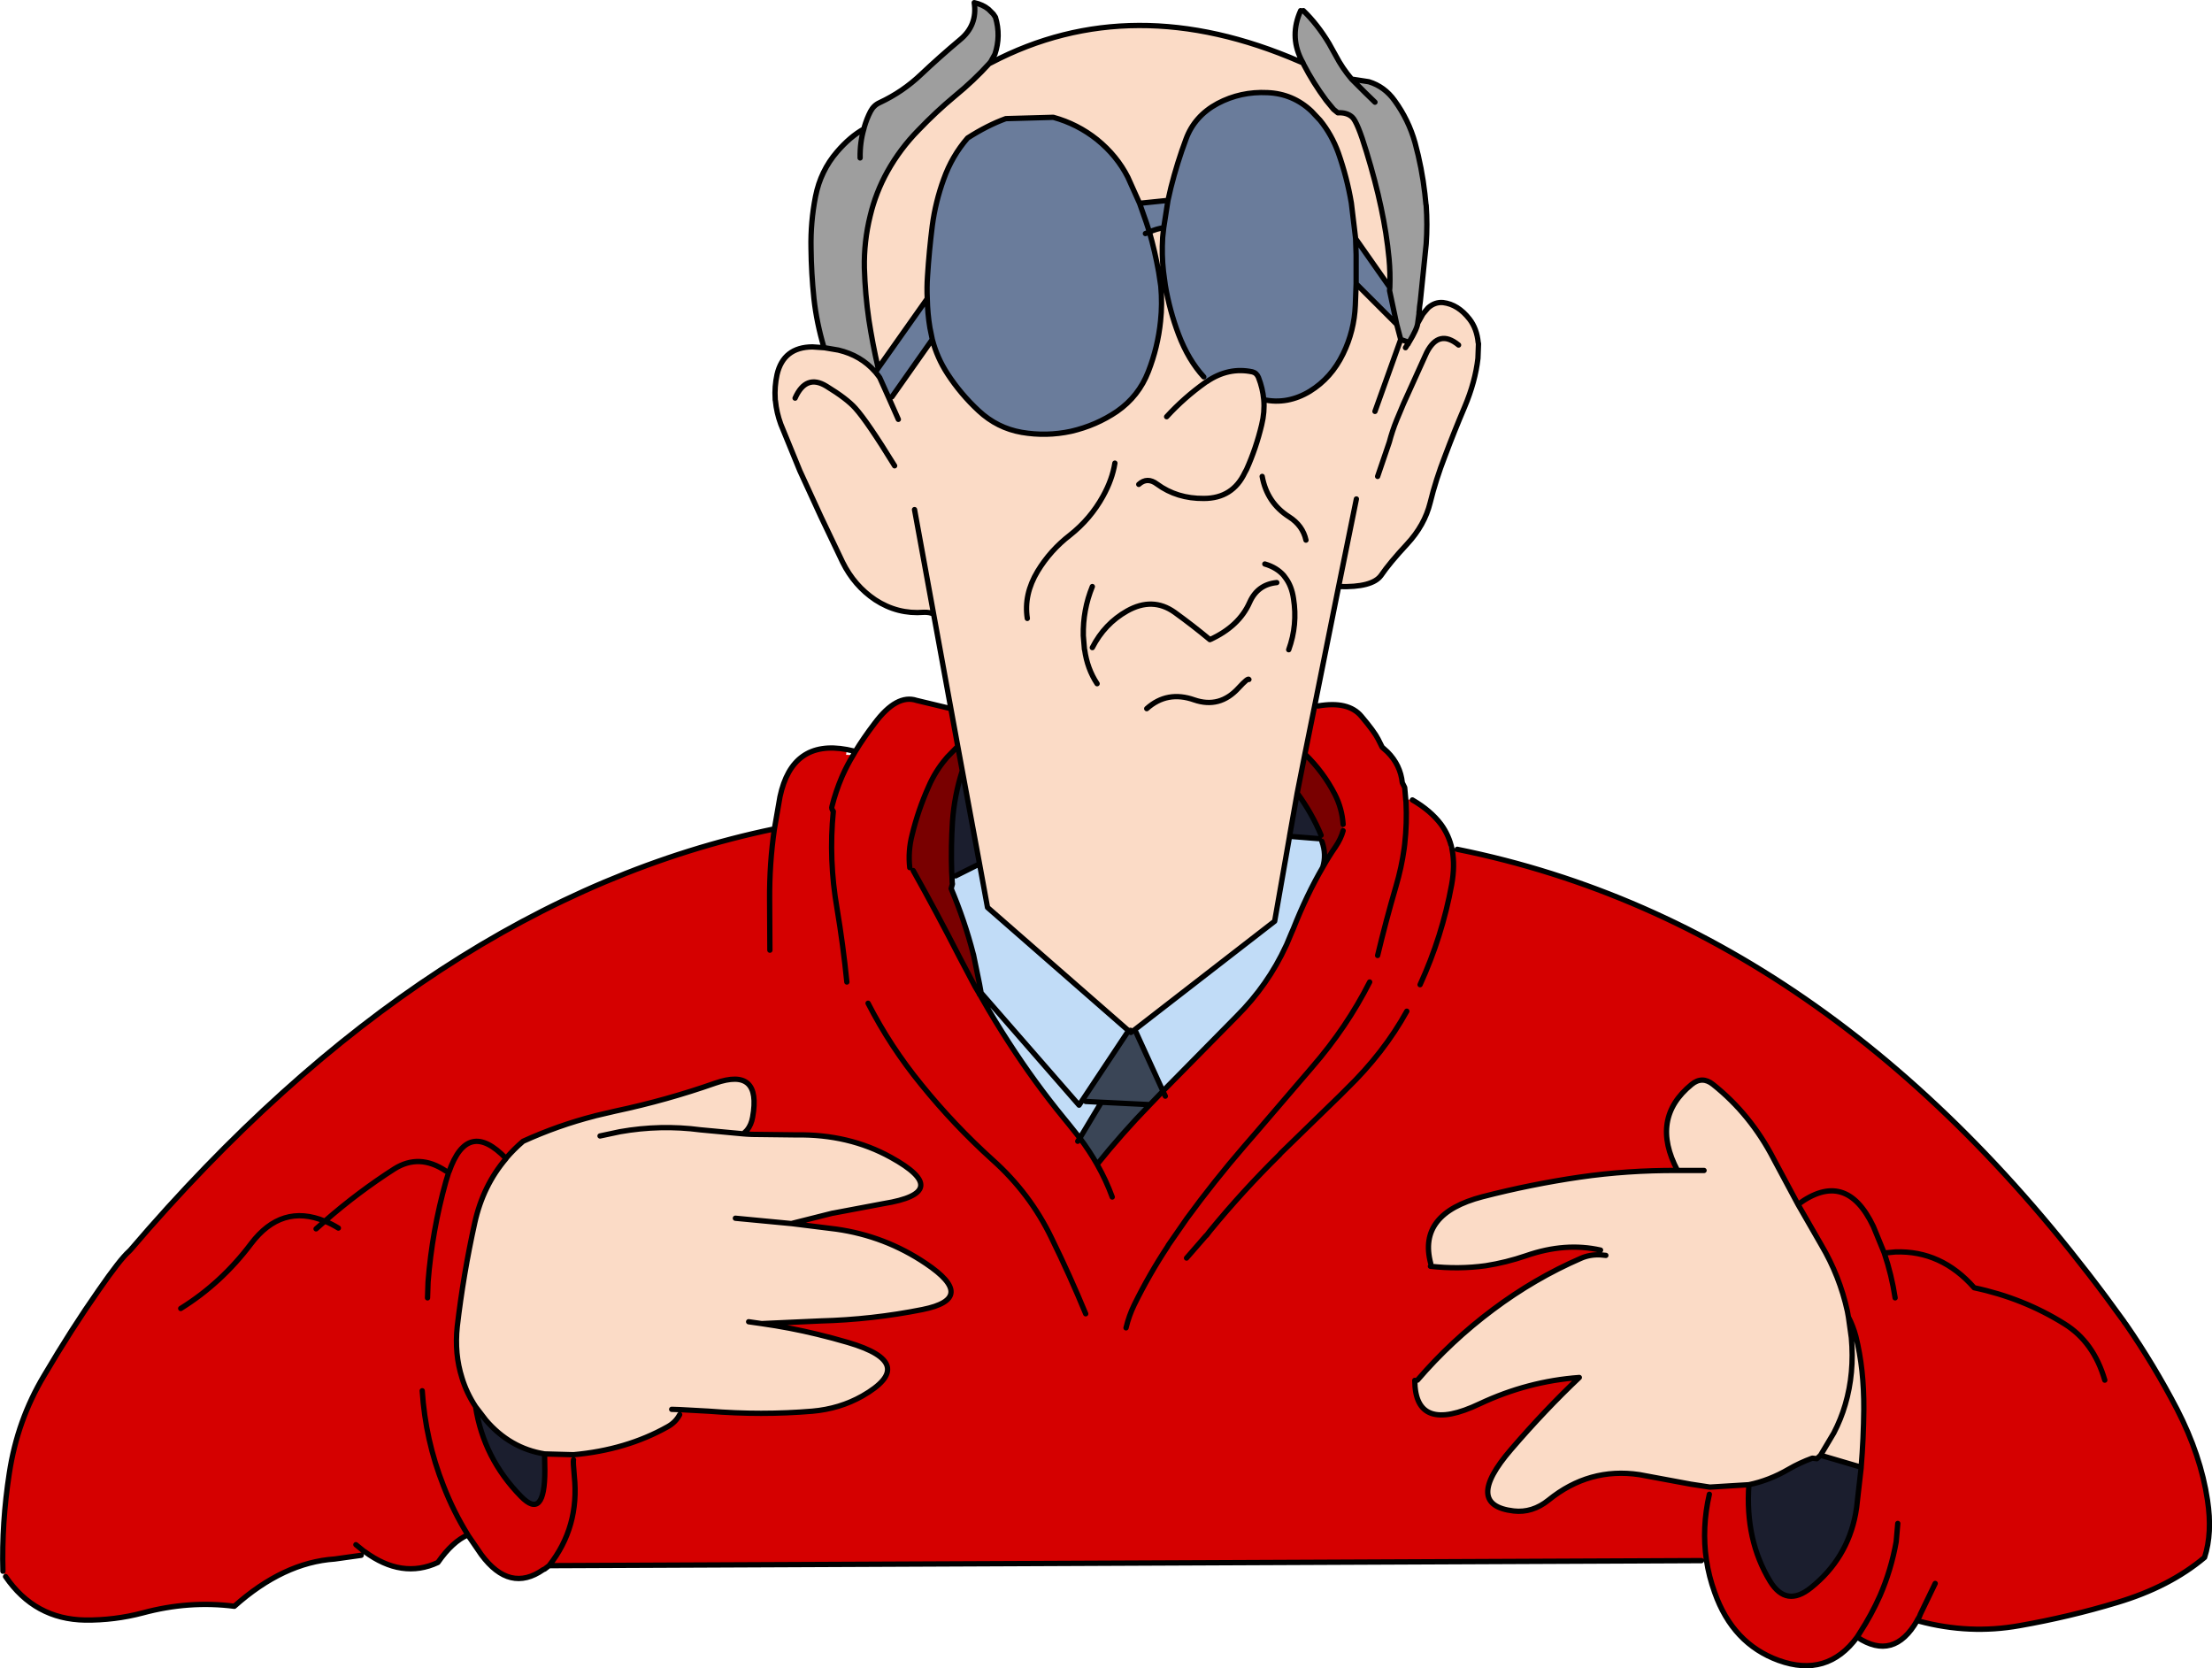 <?xml version="1.0" encoding="UTF-8" standalone="no"?>
<svg xmlns:xlink="http://www.w3.org/1999/xlink" height="314.3px" width="416.75px" xmlns="http://www.w3.org/2000/svg">
  <g transform="matrix(1.0, 0.0, 0.0, 1.0, 36.55, -6.5)">
    <path d="M212.5 165.0 L212.0 164.5 206.4 164.05 207.85 155.9 Q210.65 159.75 212.35 163.85 L212.5 165.0 M144.75 151.7 L148.0 169.25 143.5 171.5 142.8 171.55 142.75 170.75 Q142.6 165.95 142.9 161.25 143.25 156.4 144.75 151.7 M53.05 271.5 L55.0 274.05 Q59.55 279.35 66.05 280.4 L66.1 283.5 Q66.1 293.0 61.6 288.4 54.55 281.2 53.05 271.5 M292.95 286.2 Q296.8 285.4 300.4 283.3 302.55 282.05 304.9 281.2 L305.75 281.3 306.3 280.8 306.45 280.65 314.1 282.9 314.1 283.0 313.25 290.45 313.05 291.7 Q311.45 300.15 304.65 305.6 300.0 309.35 296.95 304.4 292.2 296.6 292.95 286.2" fill="#1b1e2e" fill-rule="evenodd" stroke="none"/>
    <path d="M225.3 60.65 L225.25 61.25 226.6 67.6 218.95 59.95 218.8 64.0 Q218.6 68.85 216.5 73.15 214.3 77.7 210.25 80.2 206.05 82.75 201.55 81.8 201.35 79.65 200.55 77.6 200.2 76.75 199.4 76.55 194.9 75.6 190.8 78.4 L190.25 77.5 Q187.35 74.35 185.5 69.5 183.8 65.0 183.0 60.25 L182.65 57.65 Q182.3 54.5 182.5 51.25 L182.55 50.75 182.7 49.4 Q181.35 49.6 180.0 50.2 L179.45 48.5 178.15 44.8 179.45 48.5 180.0 50.2 Q181.05 53.85 181.75 57.75 L182.15 60.4 Q182.45 63.75 182.1 67.0 181.6 71.9 179.8 76.5 178.0 81.15 173.9 84.0 170.0 86.65 165.25 87.75 160.6 88.75 155.95 87.95 151.35 87.15 147.85 83.9 144.45 80.75 141.95 76.9 140.0 73.9 139.1 70.45 L131.5 81.25 130.95 81.55 129.2 77.65 128.95 77.3 128.4 76.6 128.9 75.85 138.15 62.75 Q138.05 60.65 138.2 58.5 138.5 53.75 139.1 49.0 139.7 44.5 141.25 40.25 142.8 35.9 145.75 32.5 149.5 30.1 152.95 28.85 L161.9 28.6 Q166.45 29.85 170.15 32.8 173.9 35.85 175.95 39.9 L178.15 44.8 183.5 44.25 184.05 41.85 Q185.25 37.1 186.9 32.7 188.5 28.35 192.85 26.0 197.2 23.7 202.25 23.95 207.05 24.15 210.55 27.45 L212.15 29.15 Q214.35 31.85 215.6 35.3 217.25 40.0 218.05 44.75 L218.8 51.0 218.85 51.45 225.3 60.65 M183.5 44.25 L182.7 49.4 183.5 44.25 M218.85 51.45 L218.95 54.5 218.95 59.5 218.95 59.95 218.95 59.5 218.95 54.5 218.85 51.45 M179.25 50.5 L180.0 50.2 179.25 50.5 M138.15 62.75 Q138.2 65.55 138.65 68.25 L139.1 70.45 138.65 68.25 Q138.2 65.55 138.15 62.75" fill="#6a7c9b" fill-rule="evenodd" stroke="none"/>
    <path d="M177.15 200.55 L177.5 201.0 182.55 212.05 180.1 214.6 170.95 214.15 180.1 214.6 Q174.85 220.0 170.15 225.85 168.7 223.3 166.9 220.9 L170.95 214.15 168.0 214.0 167.45 213.65 176.05 200.7 176.5 201.0 177.15 200.55" fill="#3a4556" fill-rule="evenodd" stroke="none"/>
    <path d="M177.15 200.55 L203.6 180.05 206.4 164.1 206.4 164.05 212.0 164.5 212.5 165.0 Q213.4 167.5 212.65 169.9 209.65 175.05 207.1 181.5 L206.75 182.3 205.85 184.45 205.8 184.55 205.75 184.65 Q202.35 192.05 196.45 197.95 L182.8 211.8 182.55 212.05 177.5 201.0 177.15 200.55 M148.0 169.25 L149.5 177.45 176.05 200.65 176.05 200.7 167.45 213.65 168.0 214.0 170.95 214.15 166.9 220.9 164.75 218.2 163.85 217.1 Q158.4 210.45 153.55 202.95 150.85 198.8 148.5 194.65 L148.35 193.8 148.35 193.65 148.3 193.55 148.0 191.9 146.85 186.3 146.8 186.25 146.8 186.15 Q145.2 179.95 142.65 173.9 L142.9 173.0 142.85 172.8 142.8 171.55 143.5 171.5 148.0 169.25 M148.3 193.55 L166.75 214.7 167.45 213.65 166.75 214.7 148.3 193.55" fill="#c1dcf7" fill-rule="evenodd" stroke="none"/>
    <path d="M142.6 140.0 L139.35 122.2 Q138.6 121.8 137.5 121.85 132.55 122.25 128.35 119.5 124.4 116.85 122.2 112.4 L118.1 103.8 114.15 95.2 110.55 86.4 Q109.75 84.2 109.55 82.05 L109.5 81.8 109.5 81.7 109.5 81.65 Q109.35 79.35 109.85 77.05 111.05 71.9 116.5 71.85 L118.7 72.0 118.75 72.0 121.4 72.45 Q125.65 73.45 128.35 76.55 L128.4 76.6 128.95 77.3 129.2 77.65 130.95 81.55 131.5 81.25 139.1 70.45 Q140.0 73.9 141.95 76.9 144.45 80.75 147.85 83.9 151.35 87.15 155.95 87.95 160.6 88.75 165.25 87.75 170.0 86.65 173.9 84.0 178.0 81.15 179.8 76.5 181.6 71.9 182.1 67.0 182.45 63.75 182.15 60.4 L181.75 57.75 Q181.05 53.85 180.0 50.2 181.35 49.6 182.7 49.4 L182.55 50.75 182.5 51.25 Q182.3 54.5 182.65 57.65 L183.0 60.25 Q183.8 65.0 185.5 69.5 187.35 74.35 190.25 77.5 L190.8 78.4 Q194.9 75.6 199.4 76.55 200.2 76.75 200.55 77.6 201.35 79.65 201.55 81.8 206.05 82.75 210.25 80.2 214.3 77.7 216.5 73.15 218.6 68.85 218.8 64.0 L218.95 59.95 226.6 67.6 227.35 70.45 228.9 71.0 Q230.45 68.45 230.55 67.4 L231.5 65.7 231.7 65.45 231.95 65.15 232.5 64.5 Q233.8 63.35 235.35 63.5 238.15 63.85 240.3 66.6 241.7 68.4 241.95 71.05 L242.0 71.2 242.0 71.35 241.9 74.0 Q241.4 78.4 239.4 83.15 237.4 87.85 235.7 92.4 233.95 96.9 232.9 101.2 231.85 105.45 228.55 109.0 225.25 112.55 223.65 114.9 222.0 117.2 215.65 117.0 L211.15 139.4 209.3 148.55 207.85 155.9 206.4 164.05 206.4 164.1 203.6 180.05 177.15 200.55 176.45 200.6 176.05 200.65 149.5 177.45 148.0 169.25 144.75 151.7 143.9 147.1 142.6 140.0 M149.8 18.5 L150.2 18.3 Q176.75 4.4 208.35 18.1 L208.95 18.35 209.05 18.6 Q210.85 22.1 213.3 25.4 L214.7 27.1 215.5 27.75 Q217.2 27.65 218.2 28.55 219.2 29.45 220.9 35.1 222.6 40.65 223.65 45.6 224.7 50.5 225.15 55.2 225.4 57.85 225.3 60.65 L218.85 51.45 218.8 51.0 218.05 44.75 Q217.25 40.0 215.6 35.3 214.35 31.85 212.15 29.15 L210.55 27.45 Q207.05 24.15 202.25 23.95 197.2 23.7 192.85 26.0 188.5 28.35 186.9 32.7 185.25 37.1 184.05 41.85 L183.5 44.25 178.15 44.8 175.95 39.9 Q173.9 35.85 170.15 32.8 166.45 29.85 161.9 28.6 L152.95 28.85 Q149.5 30.1 145.75 32.5 142.8 35.9 141.25 40.25 139.7 44.5 139.1 49.0 138.5 53.75 138.2 58.5 138.05 60.65 138.15 62.75 L128.9 75.85 Q127.85 71.3 127.15 66.75 126.45 61.95 126.3 57.0 126.2 52.0 127.4 47.15 128.45 42.75 130.65 38.8 133.05 34.5 136.5 31.0 139.8 27.55 143.35 24.6 146.95 21.65 149.8 18.5 M228.9 71.0 L228.85 71.05 228.75 71.25 228.75 71.3 228.7 71.3 228.25 72.0 228.7 71.3 228.75 71.3 228.75 71.25 228.85 71.05 228.9 71.0 M223.0 96.25 L225.2 89.8 Q225.75 87.7 226.6 85.6 L227.9 82.5 231.95 73.55 232.25 72.9 Q234.55 68.45 238.25 71.5 234.55 68.45 232.25 72.9 L231.95 73.55 227.9 82.5 226.6 85.6 Q225.75 87.7 225.2 89.8 L223.0 96.25 M183.25 85.0 Q186.55 81.4 190.55 78.55 190.65 78.45 190.8 78.4 190.65 78.45 190.55 78.55 186.55 81.4 183.25 85.0 M178.0 97.75 Q179.6 96.3 181.45 97.7 185.2 100.45 190.25 100.4 195.7 100.4 198.0 95.5 L198.3 94.95 Q200.1 90.95 201.15 86.55 201.75 84.1 201.55 81.8 201.75 84.1 201.15 86.55 200.1 90.95 198.3 94.95 L198.0 95.5 Q195.7 100.4 190.25 100.4 185.2 100.45 181.45 97.7 179.6 96.3 178.0 97.75 M204.0 116.25 Q200.4 116.6 198.9 119.95 196.9 124.5 191.4 127.0 188.15 124.3 184.75 121.85 180.6 118.9 175.8 121.6 171.55 124.0 169.25 128.5 171.55 124.0 175.8 121.6 180.6 118.9 184.75 121.85 188.15 124.3 191.4 127.0 196.9 124.5 198.9 119.95 200.4 116.6 204.0 116.25 M198.75 134.5 Q198.6 134.15 196.8 136.1 193.25 140.0 188.45 138.35 183.35 136.55 179.5 140.0 183.35 136.55 188.45 138.35 193.25 140.0 196.8 136.1 198.6 134.15 198.75 134.5 M170.15 135.3 Q168.3 132.5 167.8 128.9 L167.75 128.8 167.75 128.65 167.55 126.25 Q167.45 121.4 169.25 117.0 167.45 121.4 167.55 126.25 L167.75 128.65 167.75 128.8 167.8 128.9 Q168.3 132.5 170.15 135.3 M173.5 93.75 Q173.0 96.85 171.25 100.0 168.9 104.25 165.05 107.3 161.35 110.15 158.95 114.1 156.3 118.5 157.0 123.0 156.3 118.5 158.95 114.1 161.35 110.15 165.05 107.3 168.9 104.25 171.25 100.0 173.0 96.85 173.5 93.75 M209.5 108.25 Q208.9 105.5 206.3 103.85 202.15 101.2 201.25 96.25 202.15 101.2 206.3 103.85 208.9 105.5 209.5 108.25 M219.0 100.5 L215.65 117.0 219.0 100.5 M206.25 128.9 Q207.95 124.2 207.15 119.25 206.8 116.85 205.6 115.3 L205.45 115.1 205.4 115.05 205.35 114.95 Q204.0 113.4 201.75 112.75 204.0 113.4 205.35 114.95 L205.4 115.05 205.45 115.1 205.6 115.3 Q206.8 116.85 207.15 119.25 207.95 124.2 206.25 128.9 M222.5 84.0 L227.35 70.45 222.5 84.0 M135.75 102.5 L139.35 122.2 135.75 102.5 M132.7 85.5 L130.95 81.55 132.7 85.5 M132.0 94.25 Q126.9 85.95 124.6 83.4 123.0 81.6 119.15 79.25 115.3 76.9 113.25 81.5 115.3 76.9 119.15 79.25 123.0 81.6 124.6 83.4 126.9 85.95 132.0 94.25 M103.5 220.1 L104.15 220.15 105.1 220.2 113.5 220.3 Q123.35 220.15 131.25 224.5 143.25 231.1 129.9 233.25 L120.35 235.05 120.3 235.05 112.55 237.0 121.0 238.05 Q130.2 239.35 137.85 244.5 147.7 251.1 137.25 253.2 127.75 255.1 118.0 255.35 L106.95 255.85 Q112.25 256.6 117.4 257.85 120.3 258.55 123.2 259.4 136.65 263.35 125.9 269.5 121.65 271.9 116.5 272.35 106.95 273.15 97.0 272.35 L91.5 272.05 91.5 273.0 Q90.75 274.45 89.2 275.3 81.45 279.65 71.5 280.55 L66.05 280.4 Q59.55 279.35 55.0 274.05 L53.05 271.5 Q51.35 268.9 50.5 266.1 49.05 261.55 49.6 256.4 50.75 246.55 52.9 236.85 54.45 229.85 58.8 224.75 L58.8 224.7 Q60.25 223.0 62.0 221.5 68.6 218.5 75.45 216.75 L75.6 216.7 79.45 215.8 Q89.1 213.75 98.2 210.55 106.95 207.5 105.25 216.95 105.0 218.4 104.2 219.4 L103.5 220.1 95.45 219.35 Q87.9 218.35 80.25 219.7 L76.5 220.5 80.25 219.7 Q87.9 218.35 95.45 219.35 L103.5 220.1 M90.0 272.0 L91.5 272.05 90.0 272.0 M102.0 236.0 L112.5 237.0 112.55 237.0 112.5 237.0 102.0 236.0 M104.5 255.5 L106.95 255.85 104.5 255.5 M279.5 227.0 Q274.3 217.2 282.15 210.8 284.15 209.15 286.2 210.8 293.3 216.45 297.65 224.9 L302.2 233.4 306.6 241.05 Q310.05 246.9 311.5 253.5 L311.7 254.6 312.25 258.5 Q312.85 265.15 311.1 271.1 310.3 273.85 308.95 276.45 L306.45 280.65 308.95 276.45 Q310.3 273.85 311.1 271.1 312.85 265.15 312.25 258.5 L311.7 254.6 Q312.6 256.35 313.1 258.25 314.65 264.4 314.6 272.0 314.55 277.45 314.1 282.9 L306.45 280.65 306.3 280.8 305.75 281.3 304.9 281.2 Q302.55 282.05 300.4 283.3 296.8 285.4 292.95 286.2 L285.6 286.65 282.0 286.1 272.3 284.3 Q262.85 282.9 255.2 289.1 252.15 291.55 248.65 291.15 239.1 290.05 248.15 279.55 254.6 272.05 261.0 266.0 251.3 266.7 242.25 270.95 230.05 276.75 230.0 266.55 L230.5 266.5 Q236.85 259.1 244.75 253.2 252.55 247.35 261.3 243.55 263.0 242.8 265.0 242.9 L265.0 242.0 Q258.35 240.5 251.0 243.05 247.2 244.35 243.35 244.95 238.25 245.65 232.95 245.05 L233.0 244.5 Q230.5 235.15 242.75 231.95 251.85 229.6 261.1 228.25 270.1 226.95 279.5 227.0 L280.5 227.0 284.5 227.0 280.5 227.0 279.5 227.0 M266.0 243.0 L265.0 242.9 266.0 243.0" fill="#fbdbc6" fill-rule="evenodd" stroke="none"/>
    <path d="M207.85 155.9 L209.3 148.55 Q212.8 151.95 214.95 156.15 216.3 158.8 216.5 161.8 L216.5 163.0 Q216.1 164.5 215.05 166.05 213.8 167.85 212.65 169.9 213.4 167.5 212.5 165.0 L212.35 163.85 Q210.65 159.75 207.85 155.9 M143.9 147.1 L144.75 151.7 Q143.25 156.4 142.9 161.25 142.6 165.95 142.75 170.75 L142.8 171.55 142.85 172.8 142.9 173.0 142.65 173.9 Q145.2 179.95 146.8 186.15 L146.8 186.25 146.85 186.3 148.0 191.9 148.3 193.55 148.35 193.65 148.35 193.8 148.5 194.65 148.1 193.95 148.0 193.85 147.95 193.75 147.95 193.7 147.15 192.35 144.25 186.85 Q139.95 178.45 135.5 170.5 L134.85 169.95 Q134.5 166.85 135.3 163.75 136.45 159.05 138.4 154.7 139.65 151.8 141.65 149.45 L141.9 149.15 143.9 147.1" fill="#790000" fill-rule="evenodd" stroke="none"/>
    <path d="M360.0 266.5 Q358.95 262.9 357.05 260.25 355.15 257.6 352.4 255.9 344.65 251.05 335.4 249.1 329.2 242.05 320.55 242.35 L318.45 242.55 316.4 237.55 Q311.25 226.7 302.2 233.4 311.25 226.7 316.4 237.55 L318.45 242.55 320.55 242.35 Q329.2 242.05 335.4 249.1 344.65 251.05 352.4 255.9 355.15 257.6 357.05 260.25 358.95 262.9 360.0 266.5 M238.0 166.5 Q310.2 181.05 363.65 255.5 L363.65 255.55 364.0 256.0 Q369.25 263.6 373.6 271.95 378.1 280.7 379.35 289.1 380.3 295.3 378.8 299.9 372.2 305.45 362.3 308.4 353.35 311.1 343.95 312.75 334.5 314.45 325.0 311.9 L324.65 311.8 324.65 311.75 325.1 311.0 325.25 310.6 328.05 304.8 325.25 310.6 325.1 311.0 324.65 311.75 324.65 311.8 Q320.25 319.45 313.4 314.95 L313.35 314.9 Q307.7 322.6 298.55 319.3 289.9 316.15 286.5 306.5 285.4 303.45 284.95 300.4 L284.0 300.5 66.9 301.45 66.05 302.1 65.8 302.2 Q59.5 306.6 54.15 299.4 L51.65 295.75 51.6 295.65 Q48.7 296.9 45.95 300.85 39.2 304.0 32.15 298.8 L32.1 298.8 31.5 299.5 26.5 300.2 Q16.85 300.85 7.6 309.1 -0.95 308.0 -9.65 310.35 -14.95 311.75 -20.5 311.7 -30.0 311.55 -35.5 303.5 L-36.0 302.5 Q-36.25 293.4 -34.8 284.05 -33.3 274.1 -28.25 265.65 -23.1 256.9 -17.95 249.55 -13.9 243.7 -12.25 242.25 L-12.0 242.0 Q44.25 176.15 109.35 162.65 L110.4 156.6 Q112.7 145.8 123.0 147.7 L122.85 148.7 124.2 148.75 124.6 148.05 Q126.15 145.5 128.25 142.75 132.4 137.2 136.15 138.45 L142.6 140.0 143.9 147.1 141.9 149.15 141.65 149.45 Q139.65 151.8 138.4 154.7 136.45 159.05 135.3 163.75 134.5 166.85 134.85 169.95 L135.5 170.5 Q139.95 178.45 144.25 186.85 L147.15 192.35 147.95 193.7 147.95 193.75 148.0 193.85 148.1 193.95 148.5 194.65 Q150.85 198.8 153.55 202.95 158.4 210.45 163.85 217.1 L164.75 218.2 166.9 220.9 166.5 221.5 166.9 220.9 Q168.7 223.3 170.15 225.85 174.85 220.0 180.1 214.6 L182.55 212.05 182.8 211.8 196.45 197.95 Q202.35 192.05 205.75 184.65 L205.8 184.55 205.85 184.45 206.75 182.3 207.1 181.5 Q209.65 175.05 212.65 169.9 213.8 167.85 215.05 166.05 216.1 164.5 216.5 163.0 L216.5 161.8 Q216.3 158.8 214.95 156.15 212.8 151.95 209.3 148.55 L211.15 139.4 211.75 139.5 Q217.5 138.5 219.95 141.45 222.4 144.35 223.1 145.75 L223.85 147.25 224.85 148.15 Q227.3 150.6 227.65 153.95 L228.1 154.85 228.3 157.15 228.35 157.1 229.55 157.2 230.35 157.25 Q233.4 159.15 234.95 161.8 236.15 163.85 236.5 166.35 L237.0 166.4 237.05 166.65 238.0 166.5 M231.0 192.0 Q235.15 182.95 236.95 173.15 237.6 169.55 237.05 166.65 237.6 169.55 236.95 173.15 235.15 182.95 231.0 192.0 M223.0 186.5 Q224.55 180.0 226.45 173.5 227.5 169.95 228.0 166.35 L228.1 165.55 Q228.55 161.55 228.35 157.6 L228.3 157.15 228.35 157.6 Q228.55 161.55 228.1 165.55 L228.0 166.35 Q227.5 169.95 226.45 173.5 224.55 180.0 223.0 186.5 M234.95 161.8 Q233.0 159.2 229.55 157.2 233.0 159.2 234.95 161.8 M108.5 185.5 L108.45 176.0 Q108.4 169.2 109.35 162.65 108.4 169.2 108.45 176.0 L108.5 185.5 M123.0 191.5 Q122.3 184.55 121.15 177.65 119.55 168.45 120.45 159.35 120.05 158.85 120.2 158.4 120.9 155.6 122.05 152.9 120.9 155.6 120.2 158.4 120.05 158.85 120.45 159.35 119.55 168.45 121.15 177.65 122.3 184.55 123.0 191.5 M183.0 213.0 L182.55 212.05 183.0 213.0 M122.25 152.45 Q123.05 150.65 124.2 148.75 123.05 150.65 122.25 152.45 L122.15 152.45 122.05 152.9 122.25 152.45 M112.55 237.0 L120.3 235.05 120.35 235.05 129.9 233.25 Q143.25 231.1 131.25 224.5 123.35 220.15 113.5 220.3 L105.1 220.2 104.15 220.15 103.5 220.1 104.2 219.4 Q105.0 218.4 105.25 216.95 106.95 207.5 98.2 210.55 89.1 213.75 79.45 215.8 L75.6 216.7 75.45 216.75 Q68.6 218.5 62.0 221.5 60.25 223.0 58.8 224.7 L58.8 224.75 Q54.45 229.85 52.9 236.85 50.75 246.55 49.6 256.4 49.05 261.55 50.5 266.1 51.35 268.9 53.05 271.5 54.55 281.2 61.6 288.4 66.1 293.0 66.1 283.5 L66.05 280.4 71.5 280.55 Q81.45 279.65 89.2 275.3 90.75 274.45 91.5 273.0 L91.5 272.05 97.0 272.35 Q106.95 273.15 116.5 272.35 121.65 271.9 125.9 269.5 136.65 263.35 123.2 259.4 120.3 258.55 117.4 257.85 112.25 256.6 106.95 255.85 L118.0 255.35 Q127.75 255.1 137.25 253.2 147.7 251.1 137.85 244.5 130.2 239.35 121.0 238.05 L112.55 237.0 M168.0 254.0 Q165.05 246.85 161.55 239.7 157.5 231.3 150.45 225.0 143.2 218.45 137.05 210.85 131.2 203.7 127.0 195.5 131.2 203.7 137.05 210.85 143.2 218.45 150.45 225.0 157.5 231.3 161.55 239.7 165.05 246.85 168.0 254.0 M71.5 281.5 Q71.4 281.85 71.65 284.55 72.65 294.15 66.9 301.45 72.65 294.15 71.65 284.55 71.4 281.85 71.5 281.5 M43.0 268.5 Q43.6 277.8 47.0 286.4 48.9 291.3 51.6 295.65 48.9 291.3 47.0 286.4 43.6 277.8 43.0 268.5 M-2.5 253.0 Q5.15 248.25 10.75 240.8 16.5 233.2 24.65 236.55 L23.0 238.0 24.65 236.55 Q16.5 233.2 10.75 240.8 5.15 248.25 -2.5 253.0 M27.2 237.85 Q25.9 237.05 24.65 236.55 30.95 231.05 37.75 226.7 42.45 223.75 47.45 227.1 42.45 223.75 37.75 226.7 30.95 231.05 24.65 236.55 25.9 237.05 27.2 237.85 M44.0 251.0 L44.1 248.0 Q44.85 238.4 47.45 229.1 L48.0 227.3 48.05 227.25 Q51.55 217.2 58.8 224.75 51.55 217.2 48.05 227.25 L48.0 227.3 47.45 229.1 Q44.85 238.4 44.1 248.0 L44.0 251.0 M30.5 297.5 L32.1 298.8 30.5 297.5 M311.7 254.6 L311.5 253.5 Q310.05 246.9 306.6 241.05 L302.2 233.4 297.65 224.9 Q293.3 216.45 286.2 210.8 284.15 209.15 282.15 210.8 274.3 217.2 279.5 227.0 270.1 226.95 261.1 228.25 251.85 229.6 242.75 231.95 230.5 235.15 233.0 244.5 L232.95 245.05 Q238.25 245.65 243.35 244.95 247.2 244.35 251.0 243.05 258.35 240.5 265.0 242.0 L265.0 242.9 Q263.0 242.8 261.3 243.55 252.55 247.35 244.75 253.2 236.85 259.1 230.5 266.5 L230.0 266.55 Q230.05 276.75 242.25 270.95 251.3 266.7 261.0 266.0 254.6 272.05 248.15 279.55 239.1 290.05 248.65 291.15 252.15 291.55 255.2 289.1 262.85 282.9 272.3 284.3 L282.0 286.1 285.6 286.65 292.95 286.2 Q292.2 296.6 296.95 304.4 300.0 309.35 304.65 305.6 311.45 300.15 313.05 291.7 L313.25 290.45 314.1 283.0 314.1 282.9 Q314.55 277.45 314.6 272.0 314.65 264.4 313.1 258.25 312.6 256.35 311.7 254.6 M321.0 293.5 L320.7 296.95 Q319.75 302.25 317.65 307.1 316.05 310.7 313.85 314.1 L313.35 314.9 313.85 314.1 Q316.05 310.7 317.65 307.1 319.75 302.25 320.7 296.95 L321.0 293.5 M175.6 256.65 Q176.15 254.35 177.15 252.3 179.95 246.6 183.45 241.3 L183.5 241.2 183.55 241.1 187.05 236.05 Q192.2 229.0 197.9 222.4 L200.15 219.8 210.65 207.55 Q217.2 200.0 221.5 191.5 217.2 200.0 210.65 207.55 L200.15 219.8 197.9 222.4 Q192.2 229.0 187.05 236.05 L183.55 241.1 183.5 241.2 183.45 241.3 Q179.95 246.6 177.15 252.3 176.15 254.35 175.6 256.65 M187.0 243.5 L190.7 239.25 190.75 239.25 191.4 238.4 Q197.55 230.9 204.55 224.0 L204.75 223.75 215.9 212.9 217.15 211.65 Q224.2 204.8 228.5 197.0 224.2 204.8 217.15 211.65 L215.9 212.9 204.75 223.75 204.55 224.0 Q197.55 230.9 191.4 238.4 L190.75 239.25 190.7 239.25 187.0 243.5 M318.45 242.55 Q319.85 246.7 320.5 251.0 319.85 246.7 318.45 242.55 M173.0 232.0 Q171.85 228.85 170.15 225.85 171.85 228.85 173.0 232.0 M285.5 288.0 Q284.05 294.3 284.95 300.4 284.05 294.3 285.5 288.0" fill="#d50000" fill-rule="evenodd" stroke="none"/>
    <path d="M118.7 72.0 Q117.3 67.3 116.8 62.75 116.3 58.0 116.25 53.25 116.15 48.3 117.1 43.5 118.05 38.7 121.15 35.1 123.6 32.25 126.2 30.8 L126.3 30.4 Q126.75 28.85 127.45 27.5 128.05 26.35 129.15 25.85 133.55 23.8 137.0 20.5 140.55 17.15 144.25 14.05 147.65 11.3 147.0 7.0 148.6 7.35 149.7 8.25 L150.6 9.15 151.0 9.75 Q152.05 13.25 150.9 16.7 L150.1 18.15 150.05 18.2 149.8 18.5 Q146.95 21.65 143.35 24.6 139.8 27.55 136.5 31.0 133.05 34.5 130.65 38.8 128.45 42.75 127.4 47.15 126.2 52.0 126.3 57.0 126.45 61.95 127.15 66.75 127.85 71.3 128.9 75.85 L128.4 76.6 128.35 76.55 Q125.65 73.45 121.4 72.45 L118.75 72.0 118.7 72.0 M208.95 18.35 L208.7 17.9 208.55 17.6 Q206.4 13.15 208.5 8.5 L209.0 8.5 Q211.65 11.05 213.85 14.7 L215.1 16.95 Q216.35 19.35 218.1 21.4 L221.35 21.9 Q224.3 22.8 226.2 25.45 228.85 29.1 230.05 33.4 231.35 38.15 231.9 43.0 L232.1 44.95 232.15 45.2 Q232.4 48.8 232.15 52.45 L231.05 63.2 230.9 64.3 230.85 65.0 230.8 65.3 230.8 65.6 230.55 67.4 Q230.45 68.45 228.9 71.0 L227.35 70.45 226.6 67.6 225.25 61.25 225.3 60.65 Q225.4 57.85 225.15 55.2 224.7 50.5 223.65 45.6 222.6 40.65 220.9 35.1 219.2 29.45 218.2 28.55 217.2 27.65 215.5 27.75 L214.7 27.1 213.3 25.4 Q210.85 22.1 209.05 18.6 L208.95 18.35 M222.5 25.75 L220.6 23.9 218.1 21.4 220.6 23.9 222.5 25.75 M125.5 36.25 Q125.45 33.35 126.2 30.8 125.45 33.35 125.5 36.25" fill="#9e9e9e" fill-rule="evenodd" stroke="none"/>
    <path d="M302.2 233.4 Q311.25 226.7 316.4 237.55 L318.45 242.55 320.55 242.35 Q329.2 242.05 335.4 249.1 344.65 251.05 352.4 255.9 355.15 257.6 357.05 260.25 358.95 262.9 360.0 266.5 M324.65 311.8 L325.0 311.9 Q334.5 314.45 343.95 312.75 353.35 311.1 362.3 308.4 372.2 305.45 378.8 299.9 380.3 295.3 379.35 289.1 378.1 280.7 373.6 271.95 369.25 263.6 364.0 256.0 L363.65 255.55 363.65 255.5 Q310.2 181.05 238.0 166.5 M237.05 166.65 Q237.6 169.55 236.95 173.15 235.15 182.95 231.0 192.0 M328.05 304.8 L325.25 310.6 325.1 311.0 324.65 311.75 324.65 311.8 Q320.25 319.45 313.4 314.95 L313.35 314.9 Q307.7 322.6 298.55 319.3 289.9 316.15 286.5 306.5 285.4 303.45 284.95 300.4 284.05 294.3 285.5 288.0 M284.0 300.5 L66.9 301.45 66.05 302.1 65.8 302.2 Q59.5 306.6 54.15 299.4 L51.65 295.75 51.6 295.65 Q48.7 296.9 45.95 300.85 39.2 304.0 32.15 298.8 L32.1 298.8 30.5 297.5 M31.5 299.5 L26.5 300.2 Q16.85 300.85 7.6 309.1 -0.95 308.0 -9.65 310.35 -14.95 311.75 -20.5 311.7 -30.0 311.55 -35.5 303.5 M-36.0 302.5 Q-36.25 293.4 -34.8 284.05 -33.3 274.1 -28.25 265.65 -23.1 256.9 -17.95 249.55 -13.9 243.7 -12.25 242.25 L-12.0 242.0 Q44.25 176.15 109.35 162.65 L110.4 156.6 Q112.7 145.8 123.0 147.7 L124.6 148.05 Q126.15 145.5 128.25 142.75 132.4 137.2 136.15 138.45 L142.6 140.0 139.35 122.2 Q138.6 121.8 137.5 121.85 132.55 122.25 128.35 119.5 124.4 116.85 122.2 112.4 L118.1 103.8 114.15 95.2 110.55 86.4 Q109.75 84.2 109.55 82.05 L109.5 81.8 109.5 81.7 109.5 81.65 Q109.35 79.35 109.85 77.05 111.05 71.9 116.5 71.85 L118.7 72.0 Q117.3 67.3 116.8 62.75 116.3 58.0 116.25 53.25 116.15 48.3 117.1 43.5 118.05 38.7 121.15 35.1 123.6 32.25 126.2 30.8 L126.3 30.4 Q126.75 28.85 127.45 27.5 128.05 26.35 129.15 25.85 133.55 23.8 137.0 20.5 140.55 17.15 144.25 14.05 147.65 11.3 147.0 7.0 148.6 7.35 149.7 8.25 L150.6 9.15 151.0 9.75 Q152.05 13.25 150.9 16.7 L150.1 18.15 150.05 18.2 149.8 18.5 150.2 18.3 Q176.75 4.4 208.35 18.1 L208.95 18.35 208.7 17.9 208.55 17.6 Q206.4 13.15 208.5 8.5 M209.0 8.5 Q211.65 11.05 213.85 14.7 L215.1 16.95 Q216.35 19.35 218.1 21.4 L221.35 21.9 Q224.3 22.8 226.2 25.45 228.85 29.1 230.05 33.4 231.35 38.15 231.9 43.0 L232.1 44.95 232.15 45.2 Q232.4 48.8 232.15 52.45 L231.05 63.2 230.9 64.3 230.85 65.0 230.8 65.3 230.8 65.6 230.55 67.4 231.5 65.7 231.7 65.45 231.95 65.15 232.5 64.5 Q233.8 63.35 235.35 63.5 238.15 63.85 240.3 66.6 241.7 68.4 241.95 71.05 L242.0 71.2 242.0 71.35 241.9 74.0 Q241.4 78.4 239.4 83.15 237.4 87.85 235.7 92.4 233.95 96.9 232.9 101.2 231.85 105.45 228.55 109.0 225.25 112.55 223.65 114.9 222.0 117.2 215.65 117.0 L211.15 139.4 209.3 148.55 Q212.8 151.95 214.95 156.15 216.3 158.8 216.5 161.8 M211.75 139.5 Q217.5 138.5 219.95 141.45 222.4 144.35 223.1 145.75 L223.85 147.25 224.85 148.15 Q227.3 150.6 227.65 153.95 L228.1 154.85 228.3 157.15 228.35 157.6 Q228.55 161.55 228.1 165.55 L228.0 166.35 Q227.5 169.95 226.45 173.5 224.55 180.0 223.0 186.5 M234.95 161.8 Q236.45 163.85 237.0 166.4 L237.05 166.65 M208.95 18.35 L209.05 18.6 Q210.85 22.1 213.3 25.4 L214.7 27.1 215.5 27.75 Q217.2 27.65 218.2 28.55 219.2 29.45 220.9 35.1 222.6 40.65 223.65 45.6 224.7 50.5 225.15 55.2 225.4 57.85 225.3 60.65 L225.25 61.25 226.6 67.6 227.35 70.45 228.9 71.0 Q230.45 68.45 230.55 67.4 M218.1 21.4 L220.6 23.9 222.5 25.75 M128.9 75.85 L138.15 62.75 Q138.05 60.65 138.2 58.5 138.5 53.75 139.1 49.0 139.7 44.5 141.25 40.25 142.8 35.9 145.75 32.5 149.5 30.1 152.95 28.85 L161.9 28.6 Q166.45 29.85 170.15 32.8 173.9 35.85 175.95 39.9 L178.15 44.8 183.5 44.25 184.05 41.85 Q185.25 37.1 186.9 32.7 188.5 28.35 192.85 26.0 197.2 23.7 202.25 23.95 207.05 24.15 210.55 27.45 L212.15 29.15 Q214.35 31.85 215.6 35.3 217.25 40.0 218.05 44.75 L218.8 51.0 218.85 51.45 225.3 60.65 M178.15 44.8 L179.45 48.5 180.0 50.2 Q181.35 49.6 182.7 49.4 L183.5 44.25 M182.7 49.4 L182.55 50.75 182.5 51.25 Q182.3 54.5 182.65 57.65 L183.0 60.25 Q183.8 65.0 185.5 69.5 187.35 74.35 190.25 77.5 M190.8 78.4 Q194.9 75.6 199.4 76.55 200.2 76.75 200.55 77.6 201.35 79.65 201.55 81.8 206.05 82.75 210.25 80.2 214.3 77.7 216.5 73.15 218.6 68.85 218.8 64.0 L218.95 59.95 218.95 59.5 218.95 54.5 218.85 51.45 M139.1 70.45 Q140.0 73.9 141.95 76.9 144.45 80.75 147.85 83.9 151.35 87.15 155.95 87.95 160.6 88.75 165.25 87.75 170.0 86.65 173.9 84.0 178.0 81.15 179.8 76.5 181.6 71.9 182.1 67.0 182.45 63.75 182.15 60.4 L181.75 57.75 Q181.05 53.85 180.0 50.2 L179.25 50.5 M201.55 81.8 Q201.75 84.1 201.15 86.55 200.1 90.95 198.3 94.95 L198.0 95.5 Q195.7 100.4 190.25 100.4 185.2 100.45 181.45 97.7 179.6 96.3 178.0 97.75 M190.8 78.4 Q190.65 78.45 190.55 78.55 186.55 81.4 183.25 85.0 M238.25 71.5 Q234.55 68.45 232.25 72.9 L231.95 73.55 227.9 82.5 226.6 85.6 Q225.75 87.7 225.2 89.8 L223.0 96.25 M228.25 72.0 L228.7 71.3 228.75 71.3 228.75 71.25 228.85 71.05 228.9 71.0 M226.6 67.6 L218.95 59.95 M227.35 70.45 L222.5 84.0 M201.75 112.75 Q204.0 113.4 205.35 114.95 L205.4 115.05 205.45 115.1 205.6 115.3 Q206.8 116.85 207.15 119.25 207.95 124.2 206.25 128.9 M215.65 117.0 L219.0 100.5 M201.25 96.25 Q202.15 101.2 206.3 103.85 208.9 105.5 209.5 108.25 M157.0 123.0 Q156.3 118.5 158.95 114.1 161.35 110.15 165.05 107.3 168.9 104.25 171.25 100.0 173.0 96.85 173.5 93.75 M169.25 117.0 Q167.45 121.4 167.55 126.25 L167.75 128.65 167.75 128.8 167.8 128.9 Q168.3 132.5 170.15 135.3 M179.5 140.0 Q183.35 136.55 188.45 138.35 193.25 140.0 196.8 136.1 198.6 134.15 198.75 134.5 M169.25 128.5 Q171.55 124.0 175.8 121.6 180.6 118.9 184.75 121.85 188.15 124.3 191.4 127.0 196.9 124.5 198.9 119.95 200.4 116.6 204.0 116.25 M229.55 157.2 Q233.0 159.2 234.95 161.8 M207.85 155.9 L209.3 148.55 M206.4 164.05 L206.4 164.1 203.6 180.05 177.15 200.55 176.5 201.0 176.05 200.65 176.05 200.7 167.45 213.65 166.75 214.7 148.3 193.55 148.0 191.9 146.85 186.3 146.8 186.25 146.8 186.15 Q145.2 179.95 142.65 173.9 L142.9 173.0 142.85 172.8 142.8 171.55 142.75 170.75 Q142.6 165.95 142.9 161.25 143.25 156.4 144.75 151.7 L148.0 169.25 149.5 177.45 176.05 200.65 176.45 200.6 M177.5 201.0 L182.55 212.05 182.8 211.8 196.45 197.95 Q202.35 192.05 205.75 184.65 L205.8 184.55 205.85 184.45 206.75 182.3 207.1 181.5 Q209.65 175.05 212.65 169.9 213.4 167.5 212.5 165.0 M212.0 164.5 L206.4 164.05 207.85 155.9 Q210.65 159.75 212.35 163.85 M216.5 163.0 Q216.1 164.5 215.05 166.05 213.8 167.85 212.65 169.9 M149.8 18.5 Q146.95 21.65 143.35 24.6 139.8 27.55 136.5 31.0 133.05 34.5 130.65 38.8 128.45 42.75 127.4 47.15 126.2 52.0 126.3 57.0 126.45 61.95 127.15 66.75 127.85 71.3 128.9 75.85 L128.4 76.6 128.95 77.3 129.2 77.65 130.95 81.55 132.7 85.5 M131.5 81.25 L139.1 70.45 138.65 68.25 Q138.2 65.55 138.15 62.75 M126.2 30.8 Q125.45 33.35 125.5 36.25 M118.7 72.0 L118.75 72.0 121.4 72.45 Q125.65 73.45 128.35 76.55 L128.4 76.6 M113.25 81.5 Q115.3 76.9 119.15 79.25 123.0 81.6 124.6 83.4 126.9 85.95 132.0 94.25 M139.35 122.2 L135.75 102.5 M142.6 140.0 L143.9 147.1 144.75 151.7 M168.0 214.0 L170.95 214.15 180.1 214.6 182.55 212.05 183.0 213.0 M122.05 152.9 Q120.9 155.6 120.2 158.4 120.05 158.85 120.45 159.35 119.55 168.45 121.15 177.65 122.3 184.55 123.0 191.5 M109.35 162.65 Q108.4 169.2 108.45 176.0 L108.5 185.5 M148.5 194.65 L148.35 193.8 148.35 193.65 148.3 193.55 M143.5 171.5 L148.0 169.25 M143.9 147.1 L141.9 149.15 141.65 149.45 Q139.65 151.8 138.4 154.7 136.45 159.05 135.3 163.75 134.5 166.85 134.85 169.95 M135.5 170.5 Q139.95 178.45 144.25 186.85 L147.15 192.35 147.95 193.7 147.95 193.75 148.0 193.85 148.1 193.95 148.5 194.65 Q150.85 198.8 153.55 202.95 158.4 210.45 163.85 217.1 L164.75 218.2 166.9 220.9 170.95 214.15 M124.2 148.75 L124.6 148.05 M124.2 148.75 Q123.05 150.65 122.25 152.45 L122.05 152.9 M112.55 237.0 L120.3 235.05 120.35 235.05 129.9 233.25 Q143.25 231.1 131.25 224.5 123.35 220.15 113.5 220.3 L105.1 220.2 104.15 220.15 103.5 220.1 95.45 219.35 Q87.9 218.35 80.25 219.7 L76.5 220.5 M127.0 195.5 Q131.2 203.7 137.05 210.85 143.2 218.45 150.45 225.0 157.5 231.3 161.55 239.7 165.05 246.85 168.0 254.0 M103.5 220.1 L104.2 219.4 Q105.0 218.4 105.25 216.95 106.95 207.5 98.2 210.55 89.1 213.75 79.45 215.8 L75.6 216.7 75.45 216.75 Q68.6 218.5 62.0 221.5 60.25 223.0 58.8 224.7 L58.8 224.75 Q54.45 229.85 52.9 236.85 50.75 246.55 49.6 256.4 49.05 261.55 50.5 266.1 51.35 268.9 53.05 271.5 L55.0 274.05 Q59.55 279.35 66.05 280.4 L71.5 280.55 Q81.45 279.65 89.2 275.3 90.75 274.45 91.5 273.0 M91.5 272.05 L90.0 272.0 M106.95 255.85 L118.0 255.35 Q127.75 255.1 137.25 253.2 147.7 251.1 137.85 244.5 130.2 239.35 121.0 238.05 L112.55 237.0 112.5 237.0 102.0 236.0 M91.5 272.05 L97.0 272.35 Q106.95 273.15 116.5 272.35 121.65 271.9 125.9 269.5 136.65 263.35 123.2 259.4 120.3 258.55 117.4 257.85 112.25 256.6 106.95 255.85 L104.5 255.5 M58.8 224.75 Q51.55 217.2 48.05 227.25 L48.0 227.3 47.45 229.1 Q44.85 238.4 44.1 248.0 L44.0 251.0 M47.45 227.1 Q42.45 223.75 37.75 226.7 30.95 231.05 24.65 236.55 25.9 237.05 27.2 237.85 M23.0 238.0 L24.65 236.55 Q16.5 233.2 10.75 240.8 5.15 248.25 -2.5 253.0 M51.6 295.65 Q48.9 291.3 47.0 286.4 43.6 277.8 43.0 268.5 M66.9 301.45 Q72.65 294.15 71.65 284.55 71.4 281.85 71.5 281.5 M66.05 280.4 L66.1 283.5 Q66.1 293.0 61.6 288.4 54.55 281.2 53.05 271.5 M311.7 254.6 L311.5 253.5 Q310.05 246.9 306.6 241.05 L302.2 233.4 297.65 224.9 Q293.3 216.45 286.2 210.8 284.15 209.15 282.15 210.8 274.3 217.2 279.5 227.0 L280.5 227.0 284.5 227.0 M279.5 227.0 Q270.1 226.95 261.1 228.25 251.85 229.6 242.75 231.95 230.5 235.15 233.0 244.5 M232.95 245.05 Q238.25 245.65 243.35 244.95 247.2 244.35 251.0 243.05 258.35 240.5 265.0 242.0 M265.0 242.9 L266.0 243.0 M265.0 242.9 Q263.0 242.8 261.3 243.55 252.55 247.35 244.75 253.2 236.85 259.1 230.5 266.5 M230.0 266.55 Q230.05 276.75 242.25 270.95 251.3 266.7 261.0 266.0 254.6 272.05 248.15 279.55 239.1 290.05 248.65 291.15 252.15 291.55 255.2 289.1 262.85 282.9 272.3 284.3 L282.0 286.1 285.6 286.65 292.95 286.2 Q296.8 285.4 300.4 283.3 302.55 282.05 304.9 281.2 L305.75 281.3 306.3 280.8 306.45 280.65 308.95 276.45 Q310.3 273.85 311.1 271.1 312.85 265.15 312.25 258.5 L311.7 254.6 Q312.6 256.35 313.1 258.25 314.65 264.4 314.6 272.0 314.55 277.45 314.1 282.9 L314.1 283.0 313.25 290.45 313.05 291.7 Q311.45 300.15 304.65 305.6 300.0 309.35 296.95 304.4 292.2 296.6 292.95 286.2 M313.35 314.9 L313.85 314.1 Q316.05 310.7 317.65 307.1 319.75 302.25 320.7 296.95 L321.0 293.5 M314.1 282.9 L306.45 280.65 M320.5 251.0 Q319.85 246.7 318.45 242.55 M228.5 197.0 Q224.2 204.8 217.15 211.65 L215.9 212.9 204.75 223.75 204.55 224.0 Q197.55 230.9 191.4 238.4 L190.75 239.25 190.7 239.25 187.0 243.5 M221.5 191.5 Q217.2 200.0 210.65 207.55 L200.15 219.8 197.9 222.4 Q192.2 229.0 187.05 236.05 L183.55 241.1 183.5 241.2 183.45 241.3 Q179.95 246.6 177.15 252.3 176.15 254.35 175.6 256.65 M166.9 220.9 L166.5 221.5 M170.15 225.85 Q171.85 228.85 173.0 232.0 M166.9 220.9 Q168.7 223.3 170.15 225.85 174.85 220.0 180.1 214.6" fill="none" stroke="#000000" stroke-linecap="round" stroke-linejoin="round" stroke-width="1.0"/>
  </g>
</svg>
